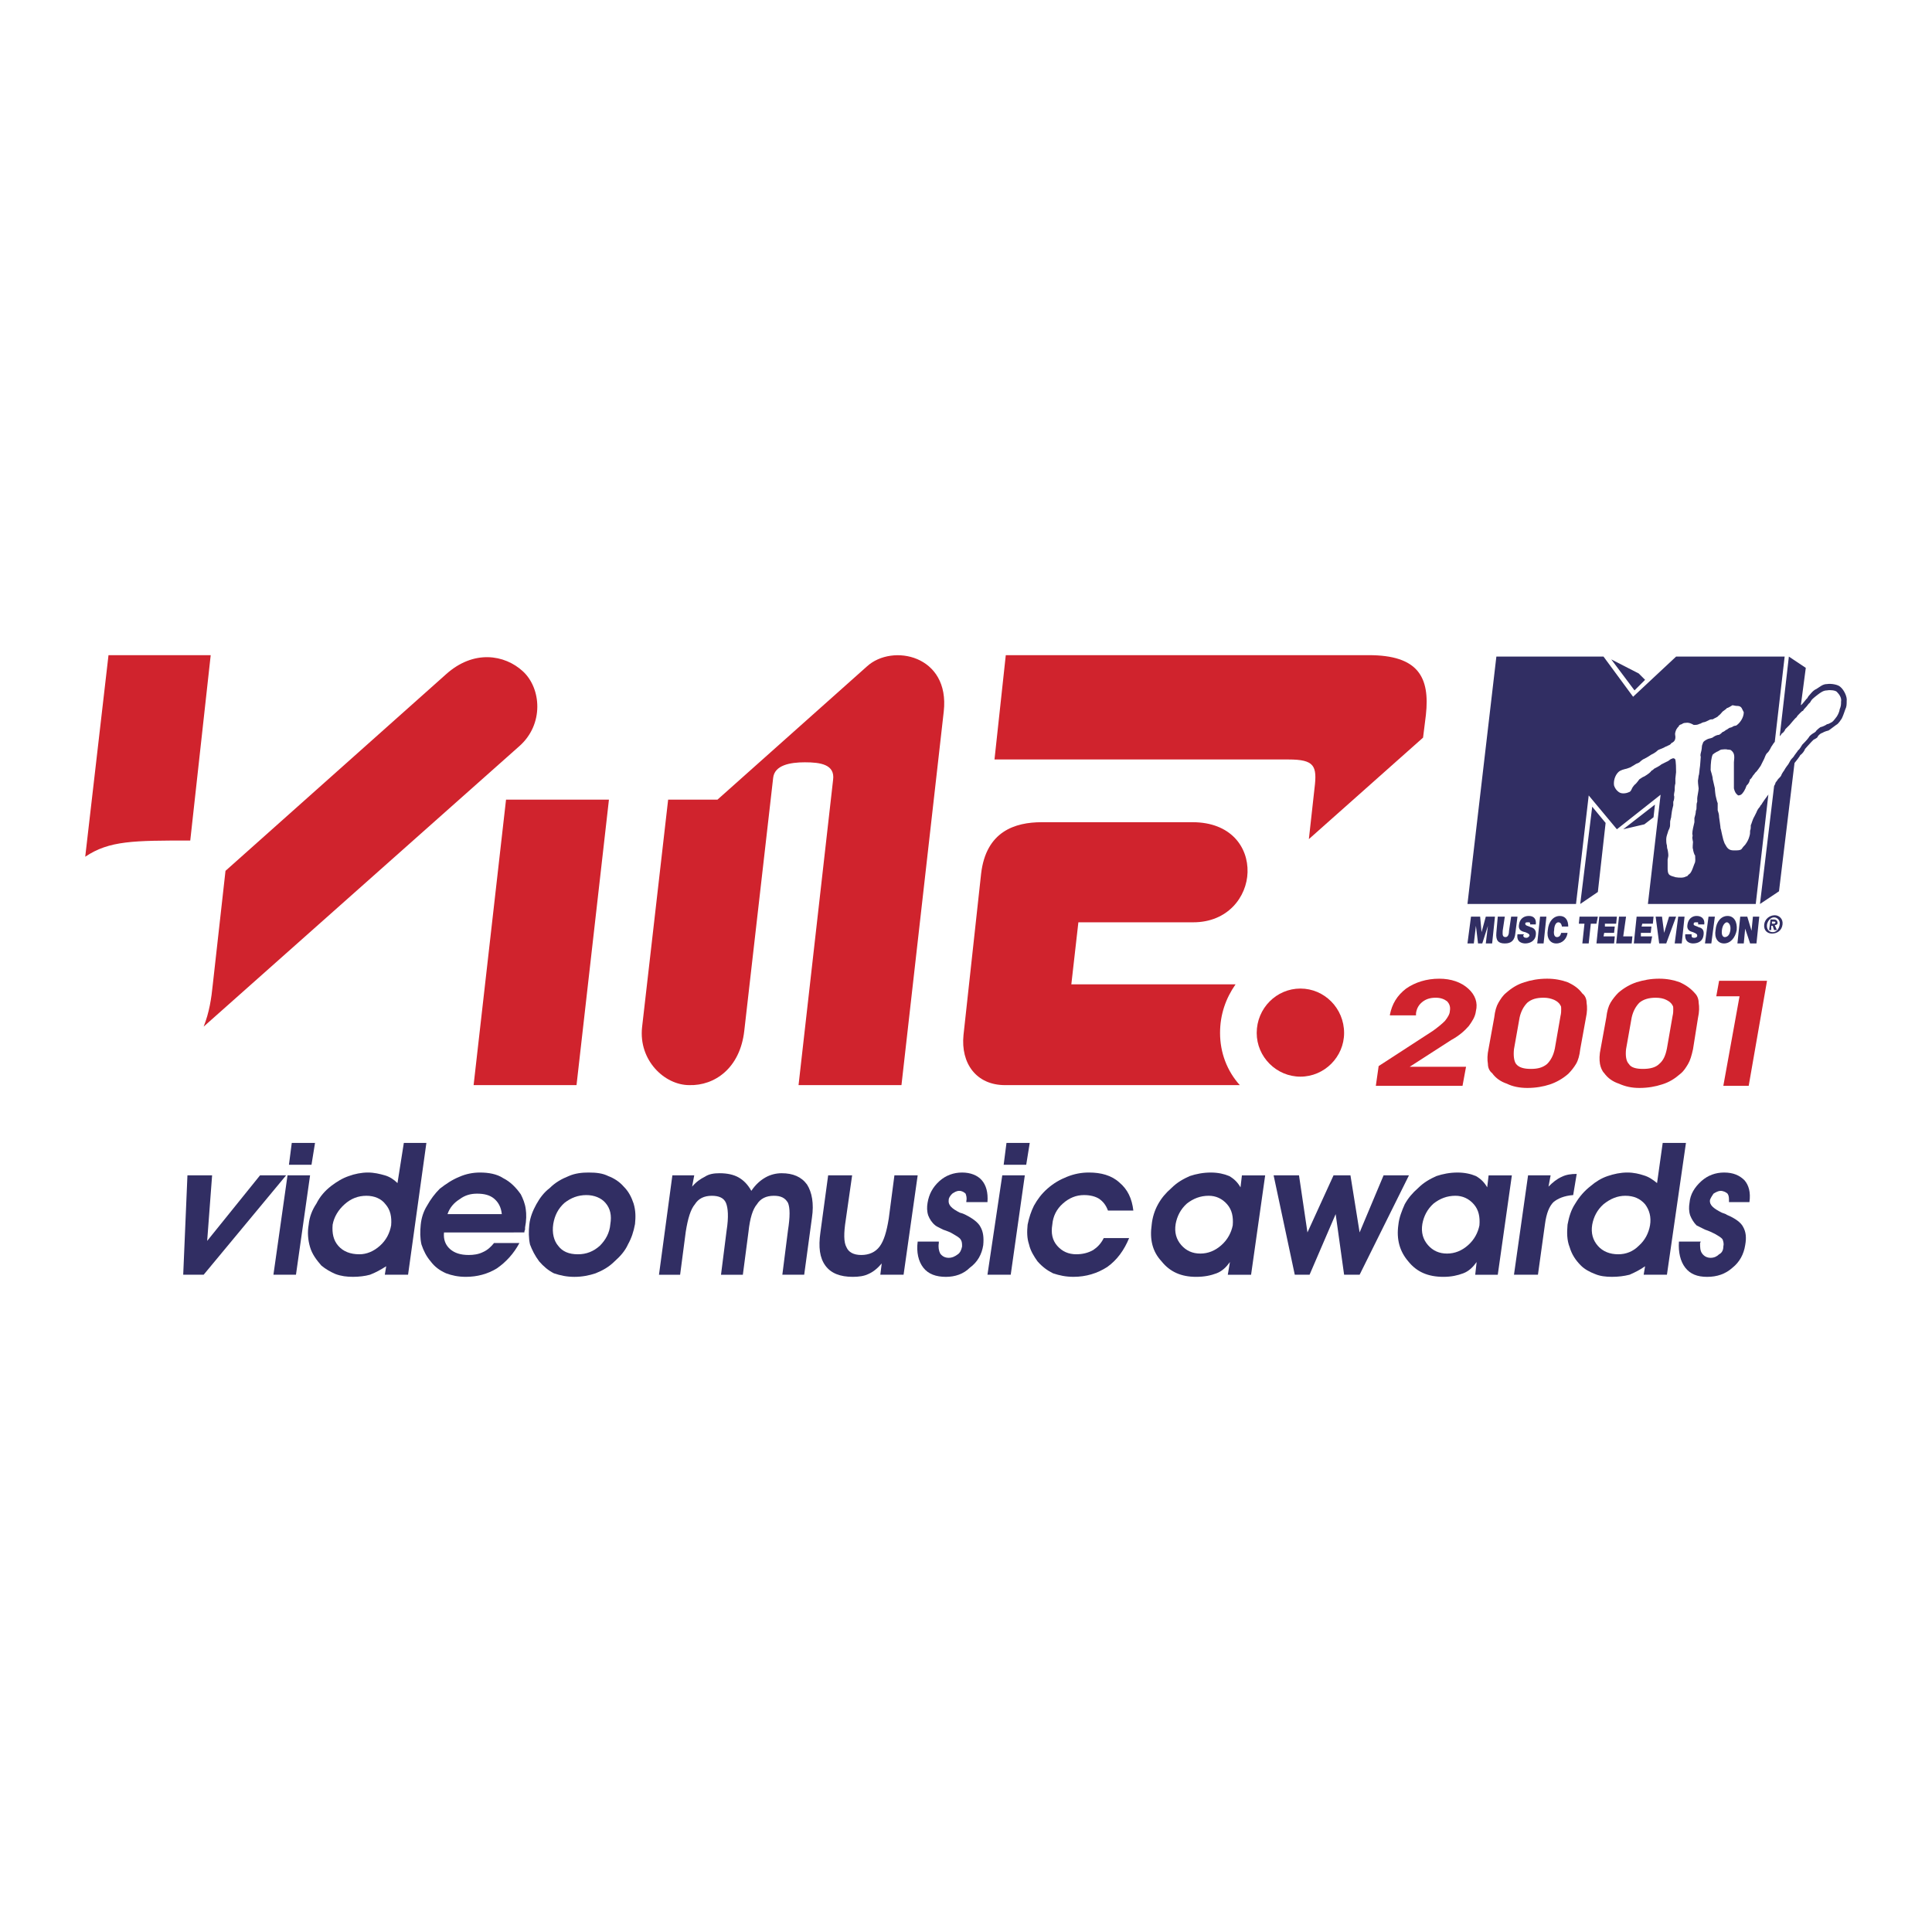 <?xml version="1.0" encoding="utf-8"?>
<!-- Generator: Adobe Illustrator 13.0.0, SVG Export Plug-In . SVG Version: 6.00 Build 14948)  -->
<!DOCTYPE svg PUBLIC "-//W3C//DTD SVG 1.0//EN" "http://www.w3.org/TR/2001/REC-SVG-20010904/DTD/svg10.dtd">
<svg version="1.0" id="Layer_1" xmlns="http://www.w3.org/2000/svg" xmlns:xlink="http://www.w3.org/1999/xlink" x="0px" y="0px"
	 width="192.756px" height="192.756px" viewBox="0 0 192.756 192.756" enable-background="new 0 0 192.756 192.756"
	 xml:space="preserve">
<g>
	<polygon fill-rule="evenodd" clip-rule="evenodd" fill="#FFFFFF" points="0,0 192.756,0 192.756,192.756 0,192.756 0,0 	"/>
	<path fill-rule="evenodd" clip-rule="evenodd" fill="#312E63" d="M176.789,92.159v-0.211h0.141c0.07,0,0.211,0,0.211,0.07
		c-0.07,0.141-0.07,0.141-0.141,0.141H176.789L176.789,92.159z M176.718,92.37h0.142L177,92.791h0.28l-0.21-0.492
		c0.14,0,0.28-0.07,0.28-0.211c0-0.211-0.141-0.352-0.351-0.352h-0.353l-0.141,1.055h0.211V92.37L176.718,92.37z M177.844,92.229
		c0.07-0.563-0.353-0.915-0.773-0.915c-0.493,0-0.985,0.352-1.056,0.915c-0.07,0.632,0.352,0.914,0.774,0.914
		C177.28,93.143,177.773,92.861,177.844,92.229L177.844,92.229z M177.562,92.229c0.071-0.352-0.211-0.704-0.562-0.704
		c-0.353,0-0.634,0.352-0.704,0.704c-0.069,0.492,0.211,0.773,0.563,0.773C177.21,93.002,177.491,92.721,177.562,92.229
		L177.562,92.229z"/>
	<path fill-rule="evenodd" clip-rule="evenodd" fill="#312E63" d="M146.761,91.455h0.913l0.142,1.547l0.422-1.547h0.914
		l-0.281,2.673h-0.633l0.211-1.758l-0.562,1.758h-0.423l-0.211-1.758l-0.21,1.758h-0.634L146.761,91.455L146.761,91.455z
		 M173.624,91.455h0.703l0.422,1.406l0.141-1.406h0.633l-0.281,2.673h-0.633l-0.492-1.477l-0.141,1.477h-0.633L173.624,91.455
		L173.624,91.455z M172.358,91.385c-0.634,0-1.125,0.562-1.195,1.406c-0.142,0.774,0.211,1.337,0.844,1.337s1.125-0.563,1.266-1.337
		C173.343,91.947,172.991,91.385,172.358,91.385L172.358,91.385z M172.077,93.495c-0.141,0-0.353-0.141-0.281-0.704
		c0.069-0.562,0.352-0.773,0.492-0.773s0.422,0.211,0.352,0.773C172.569,93.354,172.288,93.495,172.077,93.495L172.077,93.495z
		 M170.459,91.455h0.633l-0.352,2.673h-0.633L170.459,91.455L170.459,91.455z M168.771,93.213c0,0.07,0,0.141,0,0.141
		c0,0.211,0.141,0.211,0.281,0.211s0.281-0.07,0.281-0.211s-0.07-0.211-0.422-0.352c-0.281-0.07-0.633-0.211-0.562-0.703
		c0.07-0.633,0.492-0.915,0.914-0.915s0.844,0.211,0.773,0.844h-0.633c0.07-0.07,0-0.141,0-0.211c-0.07,0-0.141,0-0.211,0
		s-0.211,0-0.211,0.141c-0.07,0.211,0.281,0.211,0.492,0.352c0.352,0.07,0.562,0.281,0.492,0.773
		c-0.07,0.633-0.562,0.844-1.055,0.844c-0.211,0-0.844-0.07-0.773-0.915H168.771L168.771,93.213z M167.436,91.455l-0.352,2.673
		h0.703l0.281-2.673H167.436L167.436,91.455z M166.24,94.128h-0.703l-0.353-2.673h0.634l0.211,1.617l0.492-1.617h0.703
		L166.24,94.128L166.24,94.128z M163.286,91.455h1.688l-0.069,0.704h-1.056l-0.07,0.281h0.985l-0.07,0.632h-0.985v0.352h1.126
		l-0.141,0.704h-1.688L163.286,91.455L163.286,91.455z M161.528,91.455h0.703l-0.281,1.969h0.914l-0.07,0.704h-1.547L161.528,91.455
		L161.528,91.455z M159.559,91.455l-0.28,2.673h1.758l0.07-0.704h-1.125l0.07-0.352h0.984l0.07-0.632h-0.984v-0.281h1.125
		l0.07-0.704H159.559L159.559,91.455z M158.082,92.159h-0.562l0.07-0.704h1.828l-0.14,0.704h-0.563l-0.21,1.969h-0.634
		L158.082,92.159L158.082,92.159z M155.832,92.44c0-0.07-0.07-0.422-0.352-0.422s-0.422,0.422-0.422,0.773
		c-0.07,0.352,0,0.704,0.281,0.704c0.211,0,0.352-0.141,0.422-0.422h0.633c-0.07,0.563-0.492,1.056-1.125,1.056
		s-0.984-0.563-0.844-1.337c0.07-0.844,0.562-1.406,1.195-1.406c0.562,0,0.844,0.422,0.844,1.055H155.832L155.832,92.44z
		 M153.652,91.455h0.633l-0.281,2.673h-0.633L153.652,91.455L153.652,91.455z M152.034,93.213c0,0.07-0.07,0.141-0.07,0.141
		c0.07,0.211,0.211,0.211,0.352,0.211c0.071,0,0.212-0.07,0.282-0.211c0-0.141-0.07-0.211-0.423-0.352
		c-0.352-0.07-0.703-0.211-0.633-0.703c0.07-0.633,0.492-0.915,0.985-0.915c0.421,0,0.772,0.211,0.702,0.844h-0.562
		c0-0.07,0-0.141-0.07-0.211h-0.141c-0.142,0-0.282,0-0.282,0.141c0,0.211,0.282,0.211,0.563,0.352
		c0.28,0.07,0.562,0.281,0.491,0.773c-0.07,0.633-0.632,0.844-1.055,0.844c-0.211,0-0.913-0.07-0.773-0.915H152.034L152.034,93.213z
		 M151.191,93.072l0.21-1.617h-0.633l-0.211,1.406c0,0.281-0.07,0.633-0.352,0.633c-0.352,0-0.281-0.352-0.281-0.633l0.211-1.406
		h-0.703l-0.141,1.617c-0.07,0.774,0.211,1.056,0.844,1.056S151.121,93.846,151.191,93.072L151.191,93.072z"/>
	<path fill-rule="evenodd" clip-rule="evenodd" fill="#312E63" d="M177.07,74.015c-0.141,0.141-0.281,0.422-0.353,0.493
		c0,0-0.211,0.492-0.422,0.632c-0.141,0.141-0.211,0.422-0.281,0.563c0,0-0.07,0.141-0.141,0.281s-0.211,0.422-0.211,0.422
		s-0.422,0.632-0.492,0.632c-0.07,0.07-0.141,0.211-0.281,0.352c-0.07,0.141-0.211,0.352-0.281,0.352
		c-0.07,0.281-0.141,0.422-0.281,0.562l-0.07,0.07c-0.141,0.422-0.352,0.773-0.562,0.914c-0.141,0.07-0.211,0.07-0.281,0.07
		c-0.281-0.211-0.352-0.422-0.422-0.704c0,0,0-0.492,0-0.773c0-0.07,0-0.211,0-0.352c0-0.211,0-0.422,0-0.563
		c0-0.281,0-0.914,0-0.914c0.07-0.633,0.07-0.915-0.281-1.195c-0.07-0.07-0.352-0.07-0.352-0.07c-0.211-0.07-0.493,0-0.634,0
		c-0.07,0-0.351,0.211-0.421,0.211c-0.141,0.07-0.353,0.21-0.423,0.281c-0.141,0.282-0.211,0.844-0.211,1.547
		c0,0.07,0.211,0.633,0.211,0.915c0,0,0.141,0.633,0.211,0.914c0,0.211,0.071,0.704,0.071,0.704c0.07,0.281,0.141,0.633,0.211,0.773
		c0,0.282,0,0.493,0,0.704c0.07,0.21,0.141,0.422,0.141,0.703c0,0.07,0.07,0.422,0.07,0.493s0.069,0.421,0.069,0.562
		c0,0.07,0.07,0.211,0.07,0.281c0.071,0.352,0.141,0.633,0.212,0.915c0.07,0.21,0.141,0.421,0.211,0.492
		c0.211,0.422,0.422,0.563,0.844,0.563s0.633,0,0.773-0.141c0.141-0.211,0.281-0.352,0.352-0.422
		c0.211-0.281,0.352-0.562,0.422-0.843c0.07-0.211,0.07-0.352,0.07-0.563c0.07-0.141,0.07-0.352,0.07-0.562
		c0.07-0.07,0.141-0.493,0.352-0.844c0,0,0.141-0.281,0.211-0.422c0.07-0.21,0.211-0.421,0.352-0.562c0-0.07,0.07-0.141,0.141-0.211
		c0.07-0.141,0.562-0.844,0.633-0.915c0,0,0.07-0.07,0.07-0.141l-1.266,10.971h-10.759l1.266-10.9l-4.36,3.446l-2.812-3.375
		l-1.267,10.83h-10.83l2.884-24.684h10.689l2.953,4.009l4.29-4.009h10.83L177.07,74.015L177.07,74.015z M177.562,73.452
		c0.071-0.07,0.142-0.14,0.212-0.281c0.07,0,0.281-0.211,0.352-0.422c0.07-0.07,0.352-0.352,0.422-0.422s0.562-0.703,0.703-0.773
		c0-0.07,0.211-0.282,0.352-0.422s0.211-0.211,0.281-0.211c0.07-0.141,0.211-0.281,0.281-0.352c0.141-0.141,0.211-0.281,0.352-0.421
		c0.07,0,0.141-0.211,0.211-0.282c0.07-0.141,0.633-0.562,0.633-0.562c0.281-0.211,0.562-0.422,0.914-0.422
		c0.352-0.07,0.844,0,0.985,0.141c0.281,0.281,0.492,0.633,0.422,0.984c0,0.281,0,0.422-0.141,0.773
		c0,0.141-0.141,0.492-0.281,0.704c-0.071,0.07-0.282,0.422-0.493,0.562c-0.141,0.07-0.352,0.211-0.492,0.211
		c-0.07,0.07-0.492,0.281-0.633,0.281c-0.211,0.141-0.352,0.281-0.422,0.352c-0.07,0.141-0.141,0.141-0.211,0.211
		c0,0-0.422,0.211-0.562,0.492c-0.141,0.211-0.562,0.633-0.633,0.703c-0.141,0.211-0.281,0.493-0.422,0.563
		c-0.07,0.141-0.211,0.281-0.352,0.492c-0.07,0.141-0.211,0.282-0.281,0.352c-0.141,0.141-0.211,0.352-0.352,0.563
		c0,0-0.281,0.351-0.422,0.632c-0.07,0.07-0.281,0.422-0.281,0.493c-0.07,0.141-0.353,0.352-0.353,0.422
		c-0.07,0.07-0.141,0.211-0.21,0.281c0,0.141-0.141,0.281-0.141,0.352l-1.407,11.744l1.898-1.266l1.548-12.799
		c0.07-0.07,0.562-0.704,0.562-0.774c0.211-0.141,0.422-0.421,0.492-0.632c0.07-0.07,0.422-0.493,0.633-0.704
		c0.07-0.07,0.141-0.141,0.211-0.211c0,0,0.281-0.141,0.352-0.211s0.07-0.141,0.141-0.21c0.141-0.141,0.211-0.211,0.422-0.281
		c0.07-0.071,0.492-0.211,0.562-0.211c0.141-0.07,0.562-0.422,0.773-0.562c0.282-0.141,0.493-0.562,0.563-0.633
		c0.14-0.281,0.28-0.704,0.352-0.915c0.141-0.281,0.141-0.492,0.141-0.844c0.07-0.422-0.282-1.125-0.633-1.407
		c-0.211-0.211-0.845-0.352-1.337-0.281c-0.422,0-0.703,0.281-1.055,0.493c-0.352,0.141-0.633,0.562-0.773,0.703
		c-0.07,0.07-0.141,0.281-0.211,0.281c-0.07,0.07-0.422,0.563-0.562,0.633l0.492-3.727l-1.688-1.125L177.562,73.452L177.562,73.452z
		 M161.95,82.735l2.109-0.492l0.914-0.704l0.141-1.266L161.95,82.735L161.95,82.735z M158.855,80.485l-1.195,9.705l1.758-1.196
		l0.774-6.891L158.855,80.485L158.855,80.485z M163.497,67.193l-2.742-1.406l2.32,3.094l1.055-1.055L163.497,67.193L163.497,67.193z
		 M173.976,71.061c-0.07-0.141-0.141-0.281-0.211-0.421c-0.141-0.211-0.352-0.211-0.492-0.211s-0.352-0.07-0.422-0.07
		c-0.141,0.07-0.422,0.282-0.562,0.282c0,0.07-0.352,0.281-0.423,0.351c-0.069,0.07-0.28,0.352-0.421,0.422
		c-0.07,0.141-0.353,0.211-0.563,0.352c-0.07,0-0.281,0-0.352,0.07c-0.14,0.07-0.422,0.211-0.492,0.211s-0.281,0.07-0.352,0.141
		c-0.07,0-0.211,0.07-0.211,0.07c-0.141,0.07-0.352,0.07-0.492,0.07c0,0-0.422-0.281-0.773-0.211c-0.211,0-0.352,0.07-0.422,0.141
		c-0.07,0-0.211,0.07-0.281,0.141c0,0.141-0.141,0.141-0.141,0.211c-0.141,0.141-0.211,0.422-0.211,0.422
		c-0.07,0.211,0,0.352,0,0.492c0,0.352-0.141,0.492-0.422,0.633c0,0.07-0.211,0.211-0.281,0.211c-0.07,0.07-0.352,0.141-0.422,0.211
		c-0.281,0.141-0.563,0.211-0.634,0.281c-0.281,0.281-0.632,0.421-0.632,0.421c-0.212,0.141-0.423,0.282-0.704,0.422
		c-0.211,0.07-0.492,0.352-0.492,0.352c-0.07,0.07-0.352,0.141-0.422,0.211c0,0-0.211,0.141-0.352,0.211
		c-0.07,0.07-0.281,0.14-0.492,0.21c-0.281,0.07-0.633,0.141-0.844,0.352c-0.352,0.352-0.492,0.915-0.422,1.336
		c0.141,0.422,0.422,0.633,0.562,0.703c0.281,0.141,0.703,0.07,0.984-0.07c0.141-0.07,0.211-0.281,0.281-0.422
		c0,0,0.141-0.211,0.211-0.281c0.211-0.141,0.422-0.492,0.492-0.562c0.141-0.07,0.281-0.211,0.492-0.281
		c0.353-0.211,0.634-0.422,0.704-0.563c0.141-0.07,0.21-0.141,0.28-0.211c0.422-0.21,0.634-0.351,0.704-0.421
		c0.141-0.071,0.422-0.211,0.562-0.282c0.211-0.07,0.352-0.281,0.492-0.281c0.07-0.07,0.211-0.07,0.281,0
		c0.07,0,0.141,0.211,0.141,1.336c0,0.07-0.07,0.563-0.07,0.633s0,0.492,0,0.492c-0.07,0.211-0.07,0.492-0.07,0.703
		c0,0.07-0.07,0.281-0.07,0.492c0.07,0.141,0,0.492-0.07,0.633c0,0.141,0,0.211,0,0.352c-0.07,0.281-0.141,0.562-0.141,0.633
		c0,0.07-0.07,0.422-0.07,0.562c0,0-0.07,0.211-0.07,0.281c-0.07,0.141,0,0.563-0.07,0.703c0,0.07-0.07,0.211-0.141,0.352
		c-0.07,0.281-0.211,0.563-0.211,0.844c0,0.21,0,0.421,0.07,0.633c0,0,0,0.281,0.07,0.422c0,0,0.07,0.352,0.07,0.563
		c0,0.14-0.07,0.351-0.07,0.421c0,0.141,0,0.493,0,0.563c0,0,0,0.211,0,0.281c0,0.211,0,0.562,0.211,0.703s0.422,0.141,0.562,0.211
		c0.422,0.071,0.844,0.071,1.055-0.07c0.07,0,0.211-0.07,0.211-0.141c0.07-0.07,0.211-0.141,0.281-0.281
		c0.07-0.07,0.281-0.633,0.352-0.844c0.141-0.211,0.07-0.633,0.07-0.843c-0.07,0-0.211-0.493-0.211-0.633
		c-0.07-0.07,0-0.563,0-0.704c0,0-0.07-0.351-0.07-0.421c0,0,0.07-0.281,0-0.352c0-0.422,0.141-0.843,0.211-1.195
		c0,0,0-0.352,0-0.422c0.07-0.211,0.141-0.492,0.141-0.703c0.07-0.141,0.07-0.281,0.07-0.422s0-0.352,0.07-0.493
		c0-0.07,0-0.352,0-0.352c0-0.14,0.141-0.773,0.141-0.985c0-0.07-0.07-0.421-0.07-0.773c0,0,0.07-0.422,0.07-0.492
		c0.07-0.141,0.07-0.563,0.141-0.984c0-0.07,0.07-0.774,0.07-0.915c-0.07-0.141,0-0.352,0.07-0.633c0.07-0.352,0-0.422,0.141-0.704
		c0-0.211,0.493-0.422,0.493-0.422c0.14-0.07,0.421-0.07,0.562-0.211c0.212-0.14,0.423-0.21,0.563-0.21
		c0.14-0.07,0.281-0.211,0.351-0.282c0.071,0,0.282-0.141,0.353-0.211c0.07,0,0.211-0.141,0.352-0.211
		c0.07,0,0.281-0.07,0.352-0.141c0.141-0.07,0.281-0.07,0.281-0.07C173.554,72.187,173.976,71.624,173.976,71.061L173.976,71.061z"
		/>
	<polygon fill-rule="evenodd" clip-rule="evenodd" fill="#D0232D" points="50.487,79.781 60.754,79.781 57.52,108.263 
		47.252,108.263 50.487,79.781 	"/>
	<path fill-rule="evenodd" clip-rule="evenodd" fill="#D0232D" d="M10.825,65.365h10.197L18.982,83.86
		c-5.626,0-8.087,0-10.479,1.617L10.825,65.365L10.825,65.365z"/>
	<path fill-rule="evenodd" clip-rule="evenodd" fill="#D0232D" d="M22.498,86.884L44.51,67.264c2.742-2.461,5.837-1.969,7.665-0.281
		c1.829,1.688,2.11,5.274-0.352,7.454l-31.505,27.989c0.562-1.406,0.773-2.812,0.914-4.22L22.498,86.884L22.498,86.884z"/>
	<path fill-rule="evenodd" clip-rule="evenodd" fill="#D0232D" d="M86.493,66.49c2.531-2.32,8.298-1.125,7.665,4.501l-4.219,37.272
		H79.671l3.446-30.45c0.211-1.547-1.266-1.758-2.813-1.758c-1.477,0-3.024,0.282-3.165,1.547l-2.883,25.246
		c-0.422,3.727-2.954,5.485-5.485,5.415c-2.461,0-5.063-2.462-4.712-5.767l2.602-22.715h4.922L86.493,66.49L86.493,66.49z"/>
	<path fill-rule="evenodd" clip-rule="evenodd" fill="#D0232D" d="M100.347,65.365h36.217c4.923,0,6.118,2.181,5.696,5.978
		l-0.281,2.25L130.586,83.72l0.562-5.064c0.281-2.25,0-2.883-2.603-2.883H99.221L100.347,65.365L100.347,65.365z"/>
	<path fill-rule="evenodd" clip-rule="evenodd" fill="#D0232D" d="M129.742,98.628c2.391,0,4.359,1.969,4.359,4.431
		c0,2.391-1.969,4.359-4.359,4.359c-2.392,0-4.36-1.969-4.36-4.359C125.382,100.597,127.351,98.628,129.742,98.628L129.742,98.628z"
		/>
	<path fill-rule="evenodd" clip-rule="evenodd" fill="#D0232D" d="M103.934,82.032h15.049c3.798,0,5.556,2.461,5.485,4.993
		c-0.07,2.461-1.97,4.993-5.415,4.993H107.59l-0.703,6.188h16.386c-0.985,1.407-1.548,3.024-1.548,4.853
		c0,1.969,0.703,3.798,1.97,5.204h-23.418c-2.884,0-4.431-2.181-4.149-4.993l1.758-16.104
		C98.378,82.946,101.261,82.032,103.934,82.032L103.934,82.032z"/>
	<path fill-rule="evenodd" clip-rule="evenodd" fill="#D0232D" d="M145.916,108.333h-8.649l0.281-1.97l5.415-3.516
		c0.492-0.352,0.914-0.703,1.195-0.985c0.281-0.352,0.492-0.702,0.492-0.983c0.07-0.353,0-0.704-0.281-0.985
		c-0.281-0.211-0.633-0.352-1.125-0.352c-0.562,0-0.984,0.141-1.336,0.422s-0.562,0.633-0.633,1.126v0.211h-2.603v-0.07
		c0.211-1.056,0.703-1.899,1.617-2.603c0.914-0.633,2.04-0.984,3.306-0.984c1.195,0,2.18,0.352,2.884,0.984
		c0.703,0.633,0.983,1.406,0.772,2.251c-0.069,0.562-0.351,0.983-0.702,1.477c-0.423,0.492-0.985,0.984-1.759,1.406l-4.148,2.672
		h5.625L145.916,108.333L145.916,108.333z"/>
	<path fill-rule="evenodd" clip-rule="evenodd" fill="#D0232D" d="M151.612,101.511l-0.562,3.165c-0.07,0.633,0,1.195,0.211,1.477
		c0.28,0.352,0.772,0.492,1.477,0.492c0.703,0,1.195-0.141,1.617-0.492c0.352-0.352,0.633-0.844,0.773-1.547l0.562-3.234
		c0.07-0.281,0.07-0.492,0.07-0.704c0-0.141,0-0.281-0.07-0.352c-0.141-0.281-0.352-0.422-0.633-0.562
		c-0.352-0.14-0.633-0.211-1.055-0.211c-0.704,0-1.195,0.141-1.617,0.492C152.034,100.386,151.753,100.879,151.612,101.511
		L151.612,101.511z M149.081,101.511c0.07-0.632,0.211-1.125,0.422-1.477s0.422-0.703,0.773-0.984
		c0.562-0.492,1.125-0.844,1.828-1.055c0.634-0.211,1.407-0.352,2.251-0.352c0.773,0,1.477,0.141,2.039,0.352
		c0.633,0.281,1.125,0.633,1.477,1.125c0.281,0.211,0.422,0.562,0.422,0.914c0.07,0.422,0.07,0.915-0.07,1.547l-0.562,3.095
		c-0.07,0.633-0.211,1.125-0.422,1.477s-0.492,0.704-0.773,0.985c-0.562,0.491-1.195,0.843-1.828,1.055
		c-0.633,0.211-1.407,0.352-2.25,0.352c-0.774,0-1.478-0.141-2.04-0.422c-0.633-0.212-1.125-0.563-1.477-1.055
		c-0.281-0.211-0.422-0.563-0.422-0.915c-0.07-0.422-0.07-0.914,0.07-1.547L149.081,101.511L149.081,101.511z"/>
	<path fill-rule="evenodd" clip-rule="evenodd" fill="#D0232D" d="M162.794,101.511l-0.562,3.165c-0.07,0.633,0,1.195,0.281,1.477
		c0.211,0.352,0.703,0.492,1.406,0.492s1.266-0.141,1.618-0.492c0.422-0.352,0.633-0.844,0.773-1.547l0.562-3.234
		c0.07-0.281,0.07-0.492,0.07-0.704c0-0.141,0-0.281-0.07-0.352c-0.141-0.281-0.352-0.422-0.633-0.562
		c-0.281-0.14-0.633-0.211-1.056-0.211c-0.633,0-1.195,0.141-1.617,0.492C163.216,100.386,162.935,100.879,162.794,101.511
		L162.794,101.511z M160.263,101.511c0.07-0.632,0.211-1.125,0.422-1.477s0.492-0.703,0.773-0.984
		c0.562-0.492,1.195-0.844,1.828-1.055c0.703-0.211,1.407-0.352,2.251-0.352c0.773,0,1.477,0.141,2.039,0.352
		c0.633,0.281,1.125,0.633,1.547,1.125c0.211,0.211,0.352,0.562,0.352,0.914c0.07,0.422,0.07,0.915-0.07,1.547l-0.492,3.095
		c-0.141,0.633-0.281,1.125-0.492,1.477s-0.422,0.704-0.773,0.985c-0.562,0.491-1.125,0.843-1.828,1.055
		c-0.634,0.211-1.406,0.352-2.251,0.352c-0.773,0-1.406-0.141-2.039-0.422c-0.633-0.212-1.125-0.563-1.477-1.055
		c-0.211-0.211-0.353-0.563-0.423-0.915c-0.07-0.422-0.07-0.914,0.07-1.547L160.263,101.511L160.263,101.511z"/>
	<polygon fill-rule="evenodd" clip-rule="evenodd" fill="#D0232D" points="174.468,108.333 171.937,108.333 173.554,99.401 
		171.233,99.401 171.515,97.854 176.296,97.854 174.468,108.333 	"/>
	<polygon fill-rule="evenodd" clip-rule="evenodd" fill="#312E63" points="20.318,127.18 18.279,127.18 18.701,117.264 
		21.162,117.264 20.67,123.804 25.944,117.264 28.546,117.264 20.318,127.18 	"/>
	<path fill-rule="evenodd" clip-rule="evenodd" fill="#312E63" d="M31.078,116.209h-2.25l0.282-2.18h2.32L31.078,116.209
		L31.078,116.209z M27.28,127.18l1.406-9.916h2.25l-1.407,9.916H27.28L27.28,127.18z"/>
	<path fill-rule="evenodd" clip-rule="evenodd" fill="#312E63" d="M39.024,122.257c0.07-0.844-0.07-1.547-0.563-2.109
		c-0.421-0.563-1.125-0.845-1.898-0.845c-0.844,0-1.547,0.281-2.18,0.845c-0.633,0.562-1.055,1.266-1.196,2.039
		c-0.07,0.844,0.07,1.547,0.562,2.109c0.493,0.563,1.196,0.844,2.11,0.844c0.704,0,1.407-0.28,2.04-0.844
		C38.532,123.733,38.884,123.03,39.024,122.257L39.024,122.257z M39.657,118.037l0.633-4.008h2.25l-1.828,13.15h-2.321l0.141-0.844
		c-0.562,0.352-1.055,0.632-1.618,0.844c-0.492,0.141-1.125,0.211-1.688,0.211c-0.633,0-1.196-0.07-1.758-0.281
		c-0.492-0.211-0.984-0.492-1.406-0.844c-0.492-0.563-0.914-1.126-1.125-1.829c-0.21-0.703-0.281-1.477-0.14-2.25
		c0.07-0.773,0.352-1.477,0.773-2.109c0.352-0.704,0.844-1.267,1.476-1.759c0.563-0.422,1.126-0.773,1.759-0.984
		c0.562-0.211,1.265-0.352,1.898-0.352s1.196,0.141,1.688,0.281C38.884,117.404,39.306,117.686,39.657,118.037L39.657,118.037z"/>
	<path fill-rule="evenodd" clip-rule="evenodd" fill="#312E63" d="M50.065,121.132c-0.07-0.703-0.352-1.195-0.774-1.548
		c-0.422-0.352-0.984-0.492-1.688-0.492c-0.633,0-1.195,0.141-1.758,0.562c-0.562,0.353-0.984,0.845-1.195,1.478H50.065
		L50.065,121.132z M44.298,122.96c-0.07,0.703,0.141,1.266,0.633,1.688c0.422,0.351,0.985,0.562,1.829,0.562
		c0.492,0,0.984-0.07,1.406-0.28c0.493-0.211,0.844-0.563,1.125-0.915h2.532c-0.562,1.055-1.336,1.899-2.25,2.532
		c-0.914,0.562-1.97,0.844-3.095,0.844c-0.773,0-1.406-0.141-1.969-0.352c-0.633-0.281-1.125-0.633-1.547-1.195
		c-0.422-0.493-0.704-1.055-0.915-1.688c-0.141-0.633-0.141-1.266-0.071-1.969c0.071-0.703,0.282-1.336,0.633-1.898
		c0.352-0.634,0.773-1.196,1.266-1.688c0.633-0.492,1.266-0.914,1.969-1.195c0.633-0.281,1.336-0.422,2.04-0.422
		c0.844,0,1.688,0.141,2.321,0.562c0.703,0.352,1.266,0.915,1.758,1.617c0.211,0.422,0.422,0.915,0.492,1.478
		c0.071,0.492,0.071,1.125-0.07,1.828c0,0,0,0.07,0,0.211c-0.07,0.141-0.07,0.211-0.07,0.281H44.298L44.298,122.96z"/>
	<path fill-rule="evenodd" clip-rule="evenodd" fill="#312E63" d="M55.199,122.116c-0.141,0.914,0.07,1.688,0.492,2.18
		c0.422,0.563,1.055,0.844,1.969,0.844c0.844,0,1.547-0.28,2.18-0.844c0.562-0.562,0.984-1.266,1.055-2.18
		c0.141-0.844,0-1.547-0.492-2.109c-0.422-0.493-1.125-0.774-1.898-0.774c-0.844,0-1.547,0.281-2.181,0.774
		C55.691,120.569,55.339,121.272,55.199,122.116L55.199,122.116z M52.808,122.187c0.07-0.703,0.352-1.406,0.703-2.039
		c0.352-0.634,0.774-1.195,1.336-1.617c0.563-0.563,1.196-0.915,1.899-1.196c0.633-0.281,1.336-0.352,1.969-0.352
		c0.773,0,1.406,0.07,1.969,0.352c0.562,0.211,1.125,0.562,1.547,1.056c0.492,0.491,0.773,1.054,0.984,1.688
		c0.211,0.703,0.211,1.336,0.141,2.039c-0.141,0.773-0.352,1.406-0.704,2.039c-0.281,0.634-0.773,1.195-1.336,1.688
		c-0.562,0.562-1.195,0.914-1.899,1.195c-0.632,0.211-1.336,0.352-2.109,0.352s-1.406-0.141-2.04-0.352
		c-0.562-0.281-1.055-0.703-1.477-1.195c-0.421-0.563-0.703-1.125-0.914-1.688C52.738,123.522,52.738,122.819,52.808,122.187
		L52.808,122.187z"/>
	<path fill-rule="evenodd" clip-rule="evenodd" fill="#312E63" d="M69.264,117.264l-0.211,1.126
		c0.422-0.493,0.844-0.774,1.266-0.985c0.422-0.281,0.914-0.352,1.477-0.352c0.773,0,1.406,0.141,1.899,0.422
		c0.492,0.281,0.914,0.703,1.266,1.336c0.422-0.633,0.914-1.055,1.407-1.336c0.492-0.281,1.054-0.422,1.617-0.422
		c1.125,0,1.969,0.352,2.532,1.125c0.492,0.774,0.703,1.899,0.492,3.306l-0.774,5.696h-2.18l0.562-4.431
		c0.211-1.336,0.211-2.25,0-2.742c-0.281-0.493-0.703-0.704-1.407-0.704c-0.773,0-1.336,0.281-1.688,0.845
		c-0.422,0.492-0.703,1.406-0.844,2.742l-0.563,4.29h-2.18l0.562-4.431c0.211-1.336,0.14-2.25-0.07-2.742
		c-0.211-0.493-0.703-0.704-1.407-0.704c-0.773,0-1.336,0.281-1.688,0.845c-0.421,0.492-0.703,1.406-0.914,2.742l-0.562,4.29h-2.109
		l1.336-9.916H69.264L69.264,117.264z"/>
	<path fill-rule="evenodd" clip-rule="evenodd" fill="#312E63" d="M87.829,127.18l0.141-1.125c-0.422,0.492-0.844,0.844-1.336,1.055
		c-0.422,0.211-0.985,0.281-1.547,0.281c-1.266,0-2.181-0.352-2.743-1.125c-0.562-0.774-0.703-1.829-0.492-3.306l0.773-5.696h2.392
		l-0.633,4.431c-0.211,1.336-0.211,2.25,0.07,2.742c0.211,0.493,0.704,0.773,1.477,0.773c0.774,0,1.407-0.28,1.829-0.844
		c0.422-0.562,0.703-1.477,0.914-2.812l0.562-4.29h2.321l-1.407,9.916H87.829L87.829,127.18z"/>
	<path fill-rule="evenodd" clip-rule="evenodd" fill="#312E63" d="M93.666,123.874v0.141c-0.07,0.422,0,0.774,0.141,1.055
		c0.211,0.281,0.492,0.422,0.844,0.422s0.633-0.141,0.915-0.352c0.21-0.141,0.351-0.421,0.421-0.773c0-0.281,0-0.492-0.141-0.703
		s-0.421-0.352-0.773-0.562c-0.211-0.141-0.562-0.281-0.984-0.422c-0.422-0.211-0.703-0.352-0.773-0.422
		c-0.352-0.281-0.563-0.633-0.703-0.984c-0.141-0.422-0.141-0.844-0.07-1.266c0.141-0.845,0.492-1.547,1.195-2.181
		c0.633-0.562,1.406-0.844,2.25-0.844c0.844,0,1.547,0.281,1.97,0.773c0.422,0.492,0.633,1.196,0.562,2.181h-2.11v-0.07
		c0.07-0.353,0-0.563-0.07-0.774c-0.141-0.14-0.352-0.281-0.633-0.281c-0.281,0-0.492,0.142-0.703,0.281
		c-0.211,0.211-0.352,0.422-0.352,0.634c-0.07,0.492,0.281,0.844,1.125,1.266c0.281,0.07,0.422,0.141,0.563,0.211
		c0.703,0.352,1.265,0.773,1.477,1.195c0.281,0.492,0.352,1.055,0.281,1.828c-0.141,0.914-0.563,1.688-1.336,2.251
		c-0.633,0.633-1.477,0.914-2.391,0.914c-0.984,0-1.758-0.281-2.25-0.914c-0.493-0.633-0.704-1.547-0.563-2.603H93.666
		L93.666,123.874z"/>
	<path fill-rule="evenodd" clip-rule="evenodd" fill="#312E63" d="M102.386,116.209h-2.25l0.281-2.18h2.32L102.386,116.209
		L102.386,116.209z M98.519,127.18l1.477-9.916h2.25l-1.406,9.916H98.519L98.519,127.18z"/>
	<path fill-rule="evenodd" clip-rule="evenodd" fill="#312E63" d="M110.543,120.78c-0.211-0.562-0.491-0.914-0.914-1.196
		c-0.352-0.211-0.844-0.352-1.477-0.352c-0.773,0-1.477,0.281-2.109,0.845c-0.633,0.562-0.984,1.266-1.055,2.109
		c-0.142,0.844,0,1.547,0.492,2.109c0.492,0.563,1.125,0.844,1.898,0.844c0.633,0,1.195-0.141,1.688-0.421
		c0.422-0.282,0.774-0.634,1.056-1.196h2.531c-0.492,1.196-1.195,2.18-2.181,2.884c-0.984,0.633-2.109,0.984-3.375,0.984
		c-0.773,0-1.406-0.141-2.039-0.352c-0.563-0.281-1.055-0.633-1.548-1.195c-0.352-0.493-0.703-1.055-0.844-1.688
		c-0.211-0.633-0.211-1.266-0.141-1.969c0.141-0.703,0.352-1.336,0.633-1.898c0.352-0.634,0.774-1.196,1.336-1.688
		c0.634-0.562,1.267-0.914,1.97-1.195s1.406-0.422,2.18-0.422c1.196,0,2.25,0.281,3.024,0.984c0.844,0.703,1.266,1.617,1.406,2.813
		H110.543L110.543,120.78z"/>
	<path fill-rule="evenodd" clip-rule="evenodd" fill="#312E63" d="M117.295,122.116c-0.141,0.844,0.07,1.547,0.562,2.109
		c0.492,0.563,1.125,0.844,1.898,0.844s1.477-0.28,2.109-0.844c0.633-0.562,0.985-1.266,1.126-1.969
		c0.07-0.844-0.07-1.547-0.563-2.109c-0.491-0.563-1.125-0.845-1.828-0.845c-0.844,0-1.547,0.281-2.18,0.774
		C117.787,120.64,117.436,121.343,117.295,122.116L117.295,122.116z M122.498,127.18l0.212-1.266
		c-0.353,0.492-0.773,0.914-1.337,1.125c-0.562,0.211-1.195,0.352-2.039,0.352c-1.477,0-2.603-0.492-3.445-1.547
		c-0.915-0.984-1.195-2.181-0.985-3.657c0.07-0.703,0.281-1.406,0.634-2.039c0.352-0.634,0.773-1.125,1.335-1.617
		c0.563-0.563,1.196-0.915,1.829-1.196c0.633-0.211,1.336-0.352,2.109-0.352c0.703,0,1.336,0.141,1.828,0.352
		c0.493,0.281,0.845,0.633,1.126,1.126l0.141-1.196h2.32l-1.406,9.916H122.498L122.498,127.18z"/>
	<polygon fill-rule="evenodd" clip-rule="evenodd" fill="#312E63" points="133.259,121.132 130.656,127.18 129.18,127.18 
		127.069,117.264 129.602,117.264 130.445,122.96 133.047,117.264 134.735,117.264 135.649,122.96 138.04,117.264 140.572,117.264 
		135.649,127.18 134.102,127.18 133.259,121.132 	"/>
	<path fill-rule="evenodd" clip-rule="evenodd" fill="#312E63" d="M141.908,122.116c-0.141,0.844,0.07,1.547,0.562,2.109
		c0.492,0.563,1.125,0.844,1.898,0.844s1.477-0.28,2.11-0.844c0.633-0.562,0.983-1.266,1.124-1.969
		c0.07-0.844-0.07-1.547-0.562-2.109c-0.492-0.563-1.126-0.845-1.829-0.845c-0.844,0-1.547,0.281-2.18,0.774
		C142.4,120.64,142.049,121.343,141.908,122.116L141.908,122.116z M147.183,127.18l0.14-1.266c-0.351,0.492-0.772,0.914-1.336,1.125
		c-0.562,0.211-1.195,0.352-1.969,0.352c-1.547,0-2.672-0.492-3.516-1.547c-0.845-0.984-1.196-2.181-0.985-3.657
		c0.07-0.703,0.352-1.406,0.633-2.039c0.353-0.634,0.774-1.125,1.337-1.617c0.562-0.563,1.195-0.915,1.828-1.196
		c0.633-0.211,1.336-0.352,2.11-0.352c0.702,0,1.336,0.141,1.827,0.352c0.493,0.281,0.845,0.633,1.126,1.126l0.141-1.196h2.32
		l-1.406,9.916H147.183L147.183,127.18z"/>
	<path fill-rule="evenodd" clip-rule="evenodd" fill="#312E63" d="M156.957,119.232c-0.914,0.07-1.547,0.352-1.969,0.704
		c-0.422,0.422-0.703,1.125-0.844,2.18l-0.703,5.063h-2.391l1.406-9.916h2.25l-0.211,1.126c0.422-0.423,0.844-0.774,1.336-0.985
		c0.422-0.211,0.914-0.281,1.477-0.281L156.957,119.232L156.957,119.232z"/>
	<path fill-rule="evenodd" clip-rule="evenodd" fill="#312E63" d="M164.622,122.257c0.142-0.844-0.07-1.547-0.492-2.109
		c-0.492-0.563-1.125-0.845-1.969-0.845c-0.773,0-1.477,0.281-2.18,0.845c-0.633,0.562-0.985,1.266-1.126,2.039
		c-0.141,0.844,0.07,1.547,0.562,2.109c0.493,0.563,1.196,0.844,2.04,0.844c0.773,0,1.477-0.28,2.039-0.844
		C164.13,123.733,164.482,123.03,164.622,122.257L164.622,122.257z M165.325,118.037l0.563-4.008h2.32l-1.898,13.15h-2.321
		l0.141-0.844c-0.492,0.352-1.055,0.632-1.547,0.844c-0.562,0.141-1.125,0.211-1.758,0.211s-1.196-0.07-1.688-0.281
		c-0.562-0.211-1.056-0.492-1.407-0.844c-0.562-0.563-0.914-1.126-1.125-1.829c-0.281-0.703-0.281-1.477-0.211-2.25
		c0.141-0.773,0.352-1.477,0.773-2.109c0.422-0.704,0.914-1.267,1.547-1.759c0.493-0.422,1.055-0.773,1.688-0.984
		c0.633-0.211,1.266-0.352,1.969-0.352c0.633,0,1.195,0.141,1.617,0.281C164.482,117.404,164.904,117.686,165.325,118.037
		L165.325,118.037z"/>
	<path fill-rule="evenodd" clip-rule="evenodd" fill="#312E63" d="M169.686,123.874l-0.07,0.141c0,0.422,0,0.774,0.211,1.055
		c0.211,0.281,0.492,0.422,0.844,0.422s0.634-0.141,0.845-0.352c0.281-0.141,0.422-0.421,0.422-0.773
		c0.07-0.281,0-0.492-0.071-0.703c-0.141-0.211-0.421-0.352-0.773-0.562c-0.281-0.141-0.562-0.281-0.984-0.422
		c-0.422-0.211-0.703-0.352-0.844-0.422c-0.281-0.281-0.492-0.633-0.633-0.984c-0.141-0.422-0.141-0.844-0.07-1.266
		c0.07-0.845,0.492-1.547,1.195-2.181c0.634-0.562,1.407-0.844,2.251-0.844c0.914,0,1.547,0.281,2.039,0.773
		c0.422,0.492,0.633,1.196,0.492,2.181h-2.039v-0.07c0-0.353,0-0.563-0.141-0.774c-0.141-0.14-0.422-0.281-0.704-0.281
		c-0.21,0-0.491,0.142-0.703,0.281c-0.141,0.211-0.281,0.422-0.352,0.634c-0.07,0.492,0.352,0.844,1.196,1.266
		c0.211,0.07,0.422,0.141,0.492,0.211c0.844,0.352,1.406,0.773,1.617,1.195c0.281,0.492,0.352,1.055,0.211,1.828
		c-0.141,0.914-0.562,1.688-1.266,2.251c-0.703,0.633-1.547,0.914-2.532,0.914c-0.984,0-1.688-0.281-2.18-0.914
		s-0.703-1.547-0.633-2.603H169.686L169.686,123.874z"/>
</g>
</svg>
